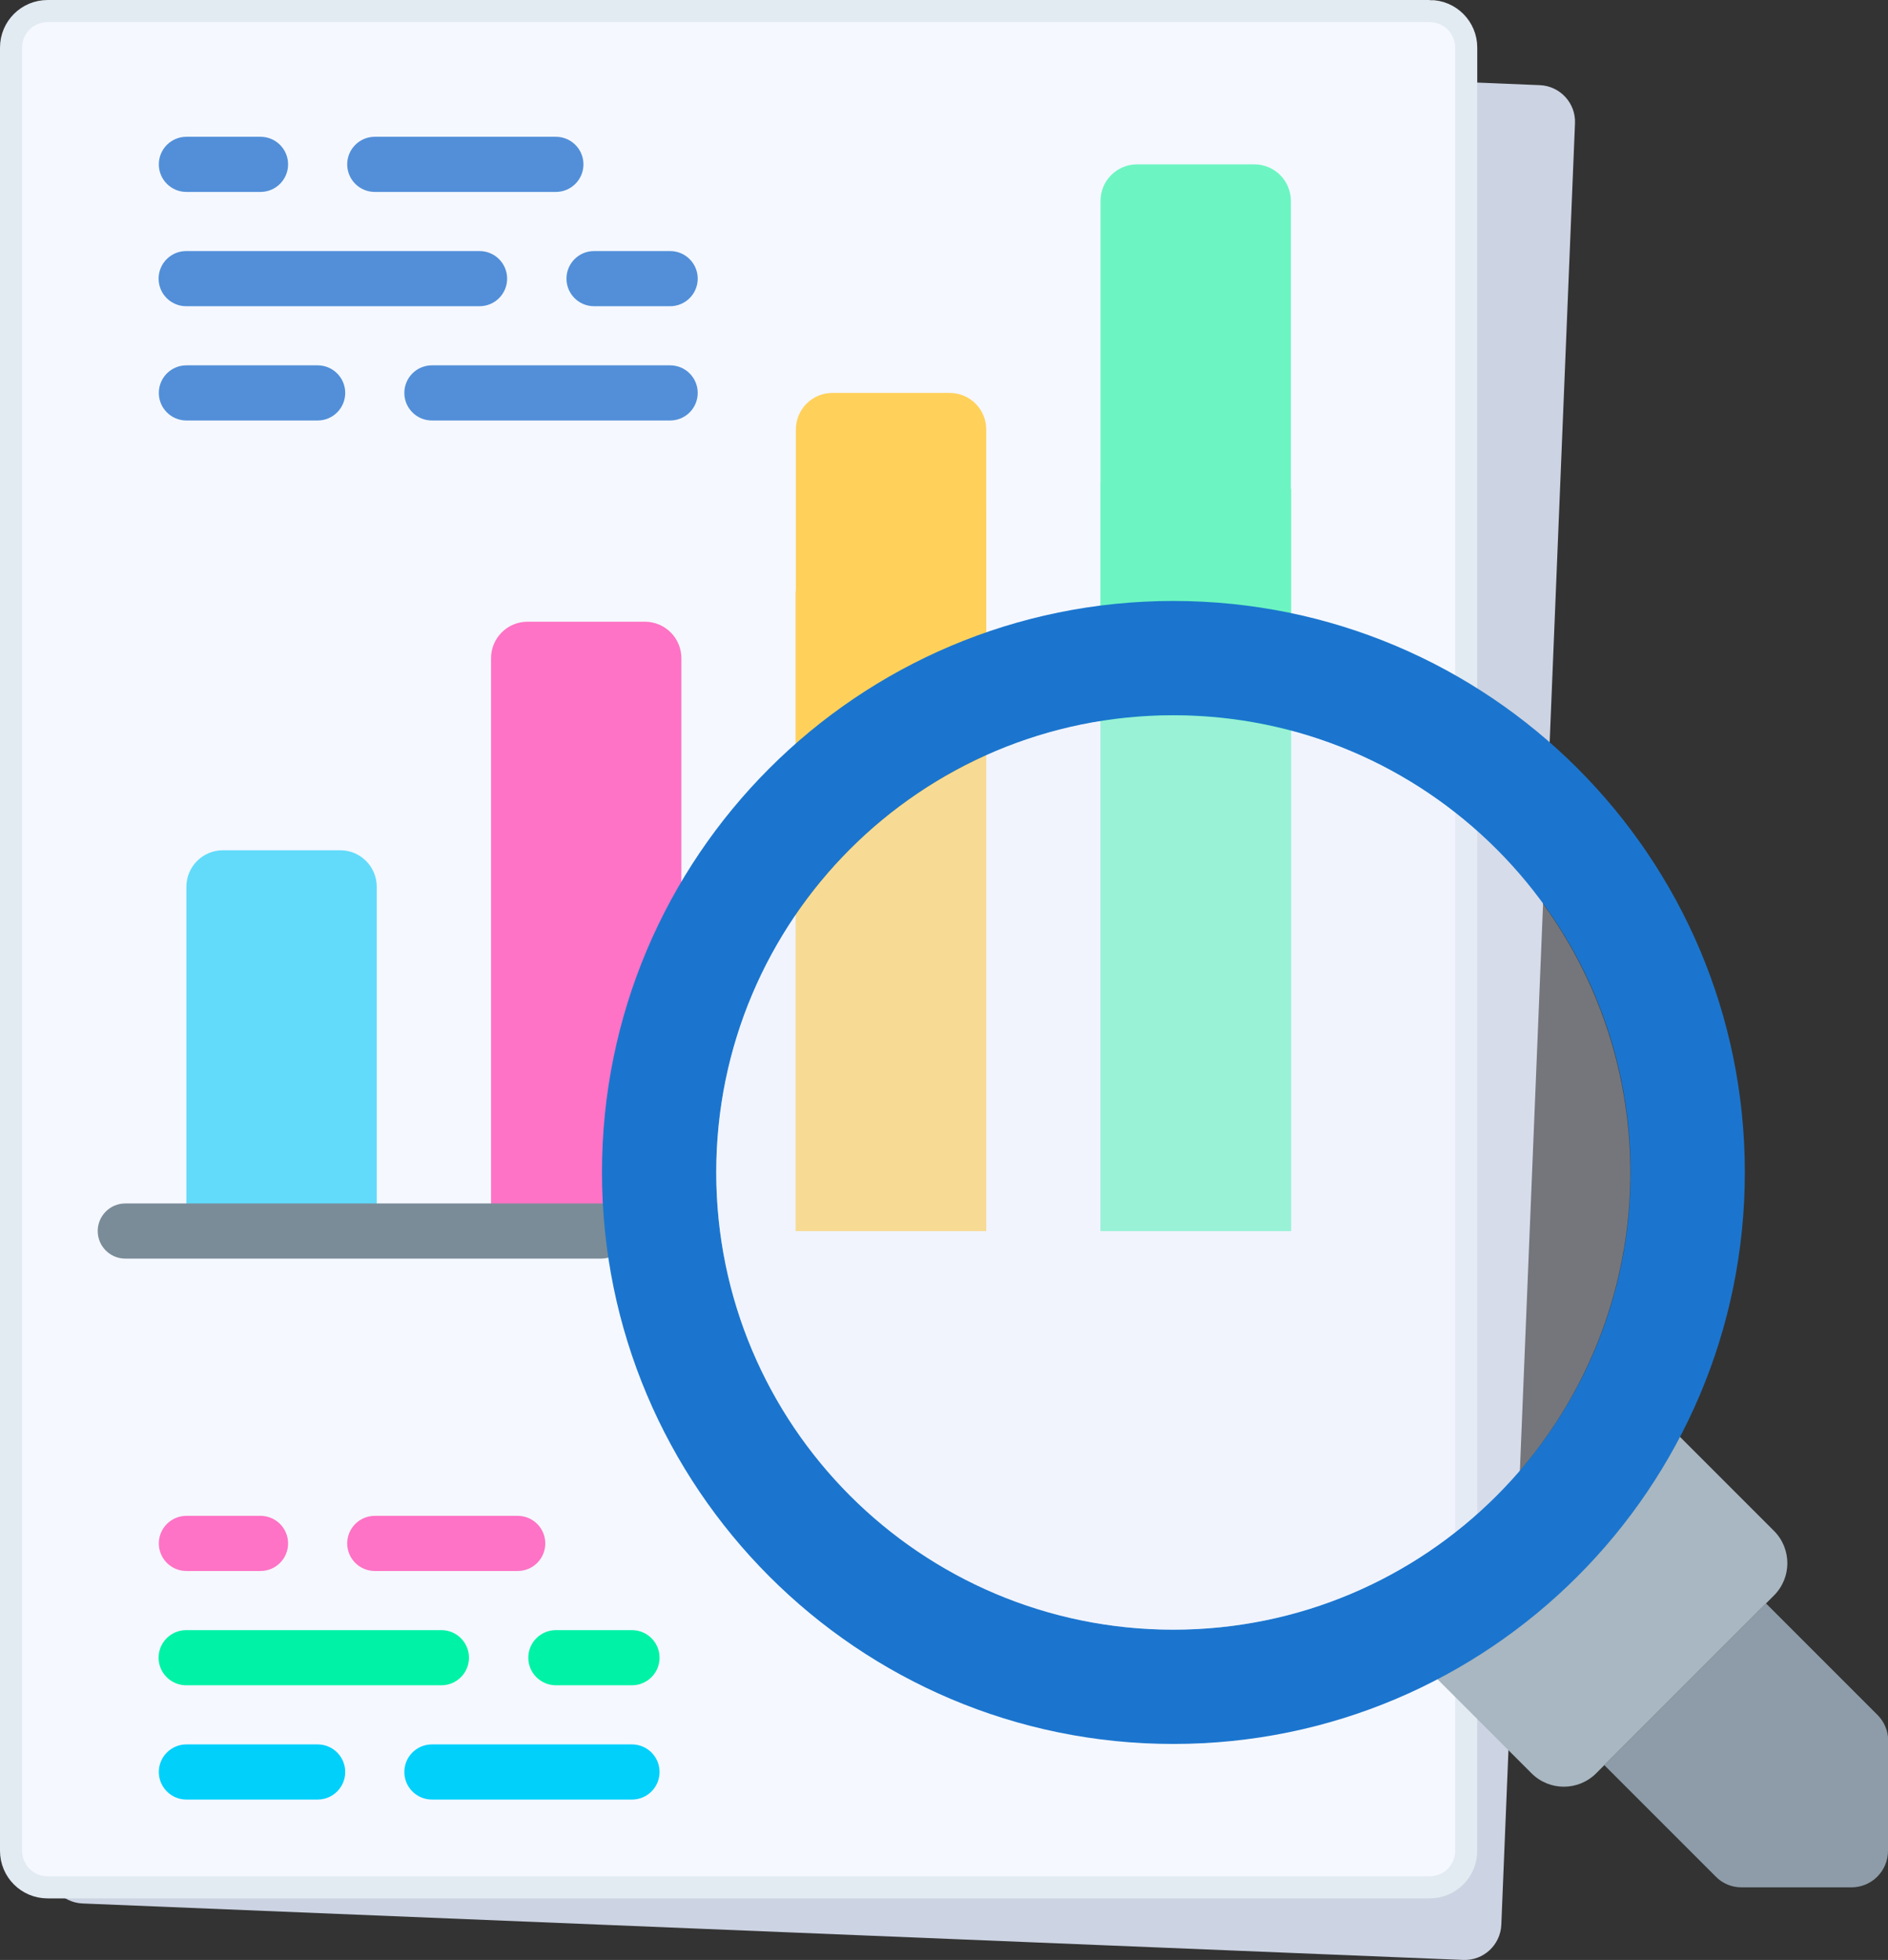 <svg xmlns="http://www.w3.org/2000/svg" id="b" data-name="Layer 2" viewBox="0 0 85.59 88.84"><rect x="0" y="0" width="85.59" height="88.84" fill="#333333" stroke="none"/><defs><style>      .d {        fill: #00f2a6;      }      .d, .e, .f, .g, .h, .i, .j, .k, .l, .m, .n, .o, .p {        stroke-width: 0px;      }      .e {        fill: #528fd8;      }      .f {        fill: #ccd3e2;      }      .g {        fill: #7a8c98;      }      .h {        fill: #8d9ca8;      }      .i {        fill: #1b75ce;      }      .j {        fill: #ffd15b;      }      .k {        fill: #62dbfb;      }      .l {        fill: #a8b7c1;      }      .m {        fill: #6cf5c2;      }      .n {        fill: #fe73c5;      }      .o {        fill: #01d0fb;      }      .q {        opacity: .36;      }      .r {        fill: #f5f8ff;        stroke: #e2eaf2;        stroke-miterlimit: 10;      }      .p {        fill: #e8ecf9;      }    </style></defs><g id="c" data-name="Layer 1"><g><path class="f" d="m69.81,3.86L7.22,1.3c-.92-.04-1.69.68-1.73,1.59l-3.34,81.66c-.04.92.68,1.69,1.59,1.73l62.59,2.56c.92.04,1.69-.68,1.73-1.59l3.34-81.66c.04-.92-.68-1.69-1.59-1.73h0Z"></path><path class="r" d="m64.81.5H2.16c-.92,0-1.66.74-1.66,1.66v81.73c0,.92.74,1.66,1.66,1.66h62.65c.92,0,1.66-.74,1.66-1.66V2.16c0-.92-.74-1.66-1.66-1.66h0Z"></path><g><path class="n" d="m22.26,55.81v-25.97c0-.92.74-1.66,1.66-1.66h5.31c.92,0,1.66.74,1.66,1.66v25.97h-8.63Z"></path><path class="m" d="m49.89,55.81V9.11c0-.92.74-1.66,1.66-1.66h5.31c.92,0,1.66.74,1.66,1.66v46.69h-8.63Z"></path><path class="m" d="m58.53,22.17c-1.73-.3-3.52-.45-5.33-.45-1.11,0-2.22.06-3.3.17v33.91h8.63V22.17Z"></path><path class="j" d="m44.71,55.81V19.47c0-.92-.74-1.66-1.66-1.66h-5.31c-.92,0-1.66.74-1.66,1.66v36.33h8.63Z"></path><path class="j" d="m36.07,26.8v29h8.63V22.88c-3.1.87-6,2.2-8.63,3.92h0Z"></path><path class="k" d="m17.08,55.81v-15.61c0-.92-.74-1.66-1.66-1.66h-5.31c-.92,0-1.66.74-1.66,1.66v15.61h8.63Z"></path></g><path class="g" d="m27.25,57.05H5.68c-.69,0-1.25-.56-1.25-1.25s.56-1.25,1.25-1.25h21.57c.69,0,1.25.56,1.25,1.25s-.56,1.25-1.25,1.25Z"></path><g><path class="h" d="m85.59,78.91v4.98c0,.92-.74,1.66-1.66,1.66h-4.98c-.44,0-.86-.17-1.17-.49l-5.05-5.05,7.33-7.33,5.05,5.05c.31.31.49.73.49,1.17Z"></path><path class="l" d="m80.42,72.32l-8.06,8.06c-.81.81-2.12.81-2.93,0l-5.86-5.86,10.99-10.99,5.86,5.86c.81.81.81,2.12,0,2.93Z"></path><path class="i" d="m53.19,27.24c-14.3,0-25.9,11.6-25.9,25.9s11.6,25.91,25.9,25.91,25.91-11.6,25.91-25.91-11.6-25.9-25.91-25.9Zm0,46.63c-11.44,0-20.72-9.28-20.72-20.73s9.28-20.72,20.72-20.72,20.73,9.28,20.73,20.72-9.28,20.73-20.73,20.73Z"></path></g><g><path class="e" d="m11.81,8.7h-3.36c-.69,0-1.25-.56-1.25-1.25s.56-1.25,1.25-1.25h3.36c.69,0,1.25.56,1.25,1.25s-.56,1.25-1.25,1.25Z"></path><path class="e" d="m25.2,8.7h-8.21c-.69,0-1.25-.56-1.25-1.25s.56-1.25,1.25-1.25h8.21c.69,0,1.25.56,1.25,1.25s-.56,1.25-1.25,1.25Z"></path><path class="e" d="m21.74,13.88h-13.3c-.69,0-1.25-.56-1.25-1.25s.56-1.25,1.25-1.25h13.3c.69,0,1.25.56,1.25,1.25s-.56,1.25-1.25,1.25Z"></path><path class="e" d="m30.38,13.88h-3.45c-.69,0-1.25-.56-1.25-1.25s.56-1.25,1.25-1.25h3.45c.69,0,1.25.56,1.25,1.25s-.56,1.25-1.25,1.25Z"></path><path class="e" d="m14.4,19.06h-5.95c-.69,0-1.25-.56-1.25-1.25s.56-1.25,1.25-1.25h5.95c.69,0,1.25.56,1.25,1.25s-.56,1.25-1.25,1.25Z"></path><path class="e" d="m30.38,19.06h-10.8c-.69,0-1.25-.56-1.25-1.25s.56-1.25,1.25-1.25h10.8c.69,0,1.25.56,1.25,1.25s-.56,1.25-1.25,1.25Z"></path></g><g><path class="n" d="m11.81,71.21h-3.36c-.69,0-1.25-.56-1.25-1.25s.56-1.25,1.25-1.25h3.36c.69,0,1.25.56,1.25,1.25s-.56,1.25-1.25,1.25Z"></path><path class="n" d="m23.47,71.21h-6.48c-.69,0-1.25-.56-1.25-1.25s.56-1.25,1.25-1.25h6.48c.69,0,1.25.56,1.25,1.25s-.56,1.25-1.25,1.25Z"></path><path class="d" d="m20.01,76.39h-11.57c-.69,0-1.25-.56-1.25-1.25s.56-1.25,1.25-1.25h11.57c.69,0,1.25.56,1.25,1.25s-.56,1.25-1.25,1.25Z"></path><path class="d" d="m28.65,76.39h-3.45c-.69,0-1.25-.56-1.25-1.25s.56-1.25,1.25-1.25h3.45c.69,0,1.25.56,1.25,1.25s-.56,1.25-1.25,1.25h0Z"></path><path class="o" d="m14.4,81.57h-5.95c-.69,0-1.25-.56-1.25-1.25s.56-1.25,1.25-1.25h5.95c.69,0,1.25.56,1.25,1.25s-.56,1.25-1.25,1.25Z"></path><path class="o" d="m28.65,81.57h-9.07c-.69,0-1.25-.56-1.25-1.25s.56-1.25,1.25-1.25h9.07c.69,0,1.25.56,1.25,1.25s-.56,1.25-1.25,1.25Z"></path></g><g class="q"><circle class="p" cx="53.19" cy="53.15" r="20.72"></circle></g></g></g></svg>